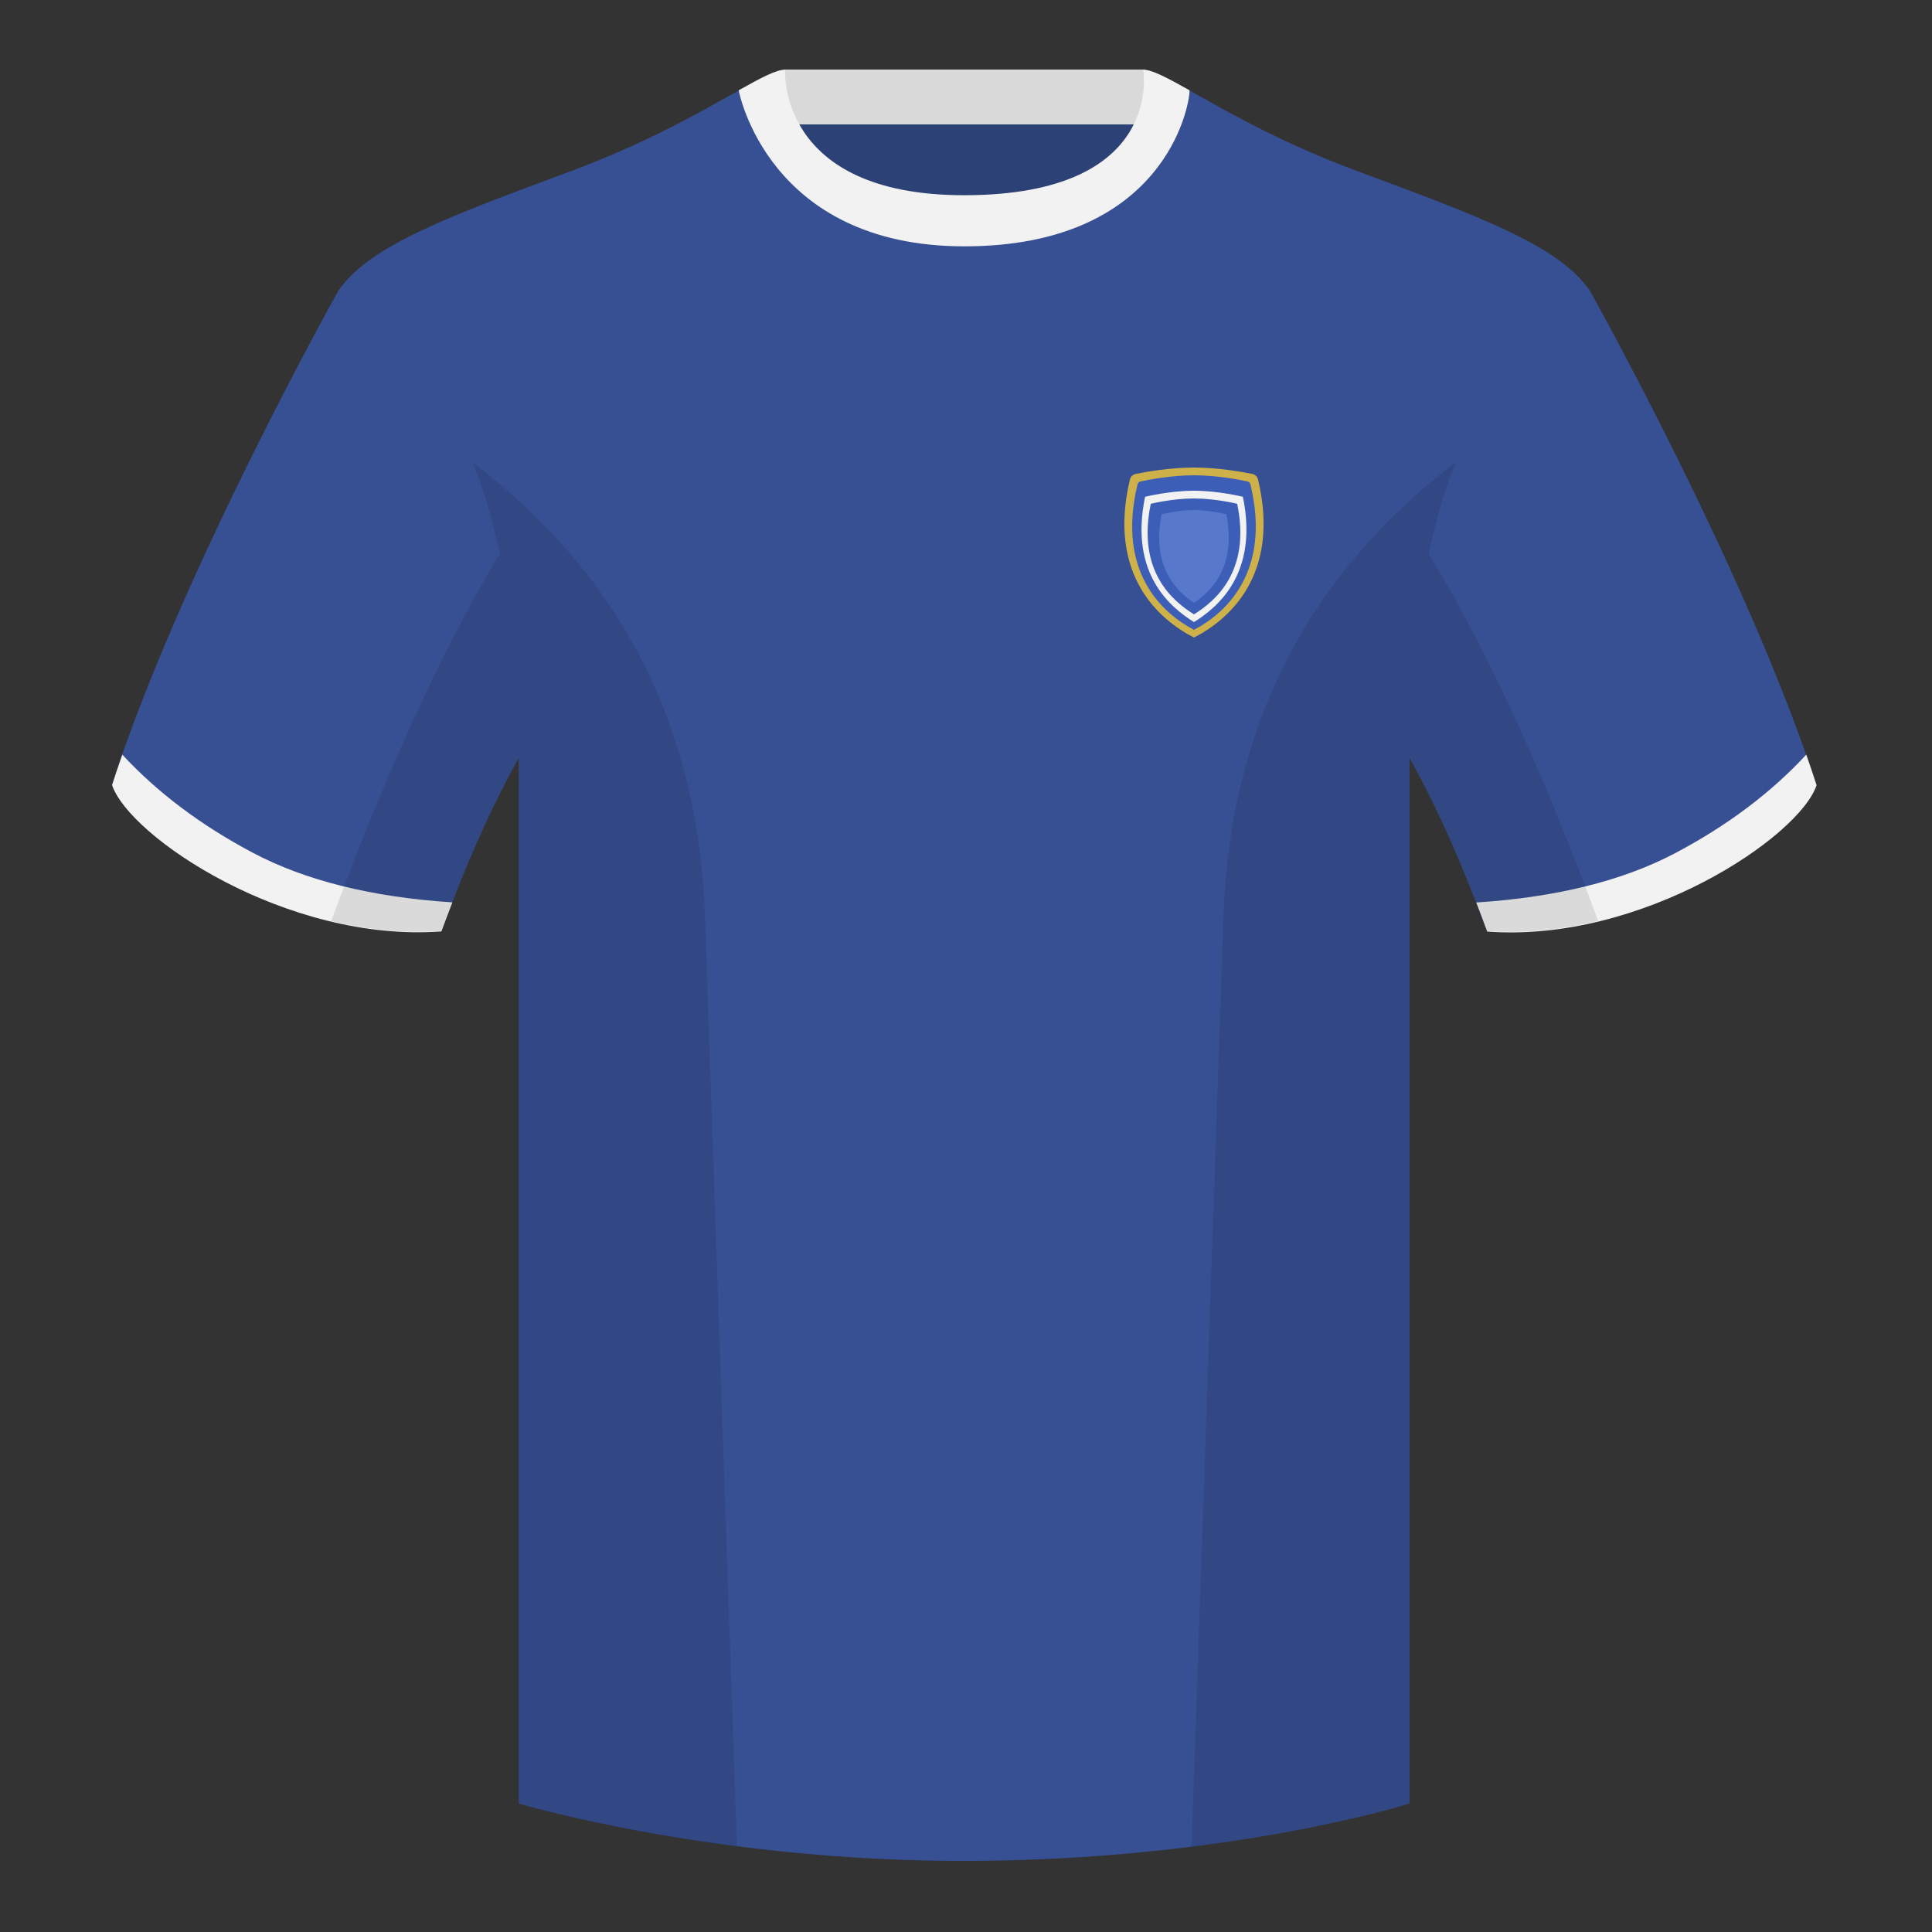 <?xml version="1.0" encoding="utf-8"?><svg width="500" height="500" viewBox="0 0 500 500" fill="none" xmlns="http://www.w3.org/2000/svg"><rect x="0" y="0" width="500" height="500" fill="#333333" stroke="none"/><path fill-rule="evenodd" clip-rule="evenodd" d="M203.006 109.193h93.643V21.898h-93.643v87.295z" fill="#2C4175"/><path fill-rule="evenodd" clip-rule="evenodd" d="M202.867 32.198h93.458v-14.2h-93.458v14.2z" fill="#D9D9D9"/><path fill-rule="evenodd" clip-rule="evenodd" d="M87.55 75.26s-40.763 72.8-58.548 127.77c4.445 13.375 45.208 40.86 85.232 37.885 13.34-36.4 24.46-52 24.46-52S141.658 93.83 87.55 75.26m323.925 0s40.762 72.8 58.547 127.77c-4.445 13.375-45.208 40.86-85.232 37.885-13.34-36.4-24.46-52-24.46-52S357.368 93.83 411.476 75.26" fill="#365093"/><path fill-rule="evenodd" clip-rule="evenodd" d="M249.514 57.706c-50.082 0-47.798-39.469-48.742-39.14-7.516 2.619-24.133 14.937-52.439 25.495-31.873 11.885-52.626 19.315-60.782 31.2 11.115 8.915 46.694 28.97 46.694 120.345v271.14s49.658 14.855 114.885 14.855c68.929 0 115.648-14.855 115.648-14.855v-271.14c0-91.375 35.58-111.43 46.7-120.345-8.157-11.885-28.91-19.315-60.783-31.2-28.36-10.577-44.982-22.919-52.478-25.509-.927-.32 4.177 39.154-48.703 39.154z" fill="#365093"/><path fill-rule="evenodd" clip-rule="evenodd" d="M470.129 203.202c-4.445 13.375-45.208 40.86-85.233 37.885-.957-2.614-1.903-5.12-2.835-7.52 20.795-1.358 37.993-5.637 51.595-12.837 13.428-7.109 24.696-15.585 33.805-25.428.936 2.667 1.828 5.303 2.668 7.9zM65.427 220.694c13.611 7.205 30.824 11.485 51.64 12.84-.932 2.399-1.878 4.904-2.835 7.517-40.024 2.975-80.787-24.51-85.232-37.885.836-2.585 1.723-5.209 2.655-7.863 9.104 9.827 20.361 18.29 33.773 25.391zM249.576 63.752c51.479 0 58.279-35.895 58.279-40.38-5.772-3.24-9.728-5.345-12.008-5.345 0 0 5.881 32.495-46.335 32.495-48.521 0-46.336-32.495-46.336-32.495-2.279 0-6.235 2.105-12.002 5.345 0 0 7.368 40.38 58.402 40.38" fill="#F2F2F2"/><path fill-rule="evenodd" clip-rule="evenodd" d="M292.421 124.1c.172-.722.744-1.29 1.471-1.439 2.542-.521 8.822-1.661 15.106-1.661 6.284 0 12.568 1.14 15.111 1.661.728.149 1.3.717 1.472 1.44 5.892 24.808-7.676 36.347-16.58 40.899-8.91-4.552-22.478-16.091-16.58-40.9z" fill="#CEB148"/><path fill-rule="evenodd" clip-rule="evenodd" d="M294.392 125.337c.087-.362.369-.649.732-.729 1.86-.406 7.865-1.608 13.875-1.608 6.009 0 12.018 1.202 13.879 1.608.363.08.645.368.732.729 5.518 22.886-6.646 33.496-14.609 37.663-7.968-4.167-20.132-14.777-14.609-37.663z" fill="#3C5EB6"/><path fill-rule="evenodd" clip-rule="evenodd" d="M296.347 128.567S302.671 127 308.999 127c6.328 0 12.657 1.567 12.657 1.567 4.141 19.968-6.627 28.65-12.655 32.433-6.032-3.783-16.799-12.465-12.654-32.433z" fill="#F2F2F2"/><path fill-rule="evenodd" clip-rule="evenodd" d="M297.818 130.382S303.407 129 308.999 129c5.592 0 11.184 1.382 11.184 1.382 3.66 17.62-5.855 25.28-11.182 28.618-5.331-3.338-14.846-10.998-11.183-28.618z" fill="#3C5EB6"/><path fill-rule="evenodd" clip-rule="evenodd" d="M300.614 133.106s4.191-1.106 8.385-1.106 8.388 1.106 8.388 1.106c2.745 14.095-4.391 20.224-8.386 22.894-3.998-2.67-11.135-8.799-8.387-22.894z" fill="#5878CC"/><path fill-rule="evenodd" clip-rule="evenodd" d="M413.584 238.323c-9.287 2.238-19.064 3.316-28.798 2.592-8.197-22.369-15.557-36.883-20.012-44.748v270.577s-21.102 6.71-55.867 11.111l-.544-.06c1.881-54.795 5.722-166.47 8.277-240.705 2.055-59.755 31.084-95.29 60.099-117.44-2.676 6.781-5.072 14.606-7 23.667 7.354 11.852 24.436 42.069 43.831 94.964.005.014.01.028.014.042zM190.717 477.795c-34.248-4.401-56.477-11.051-56.477-11.051V196.172c-4.456 7.867-11.813 22.379-20.009 44.743-9.633.716-19.309-.332-28.511-2.524a1.056 1.056 0 01.02-.096c19.377-52.848 36.305-83.066 43.61-94.944-1.929-9.075-4.328-16.912-7.007-23.701 29.015 22.15 58.044 57.685 60.099 117.44 2.555 74.235 6.396 185.91 8.277 240.705h-.002z" fill="#000" fill-opacity=".1"/></svg>